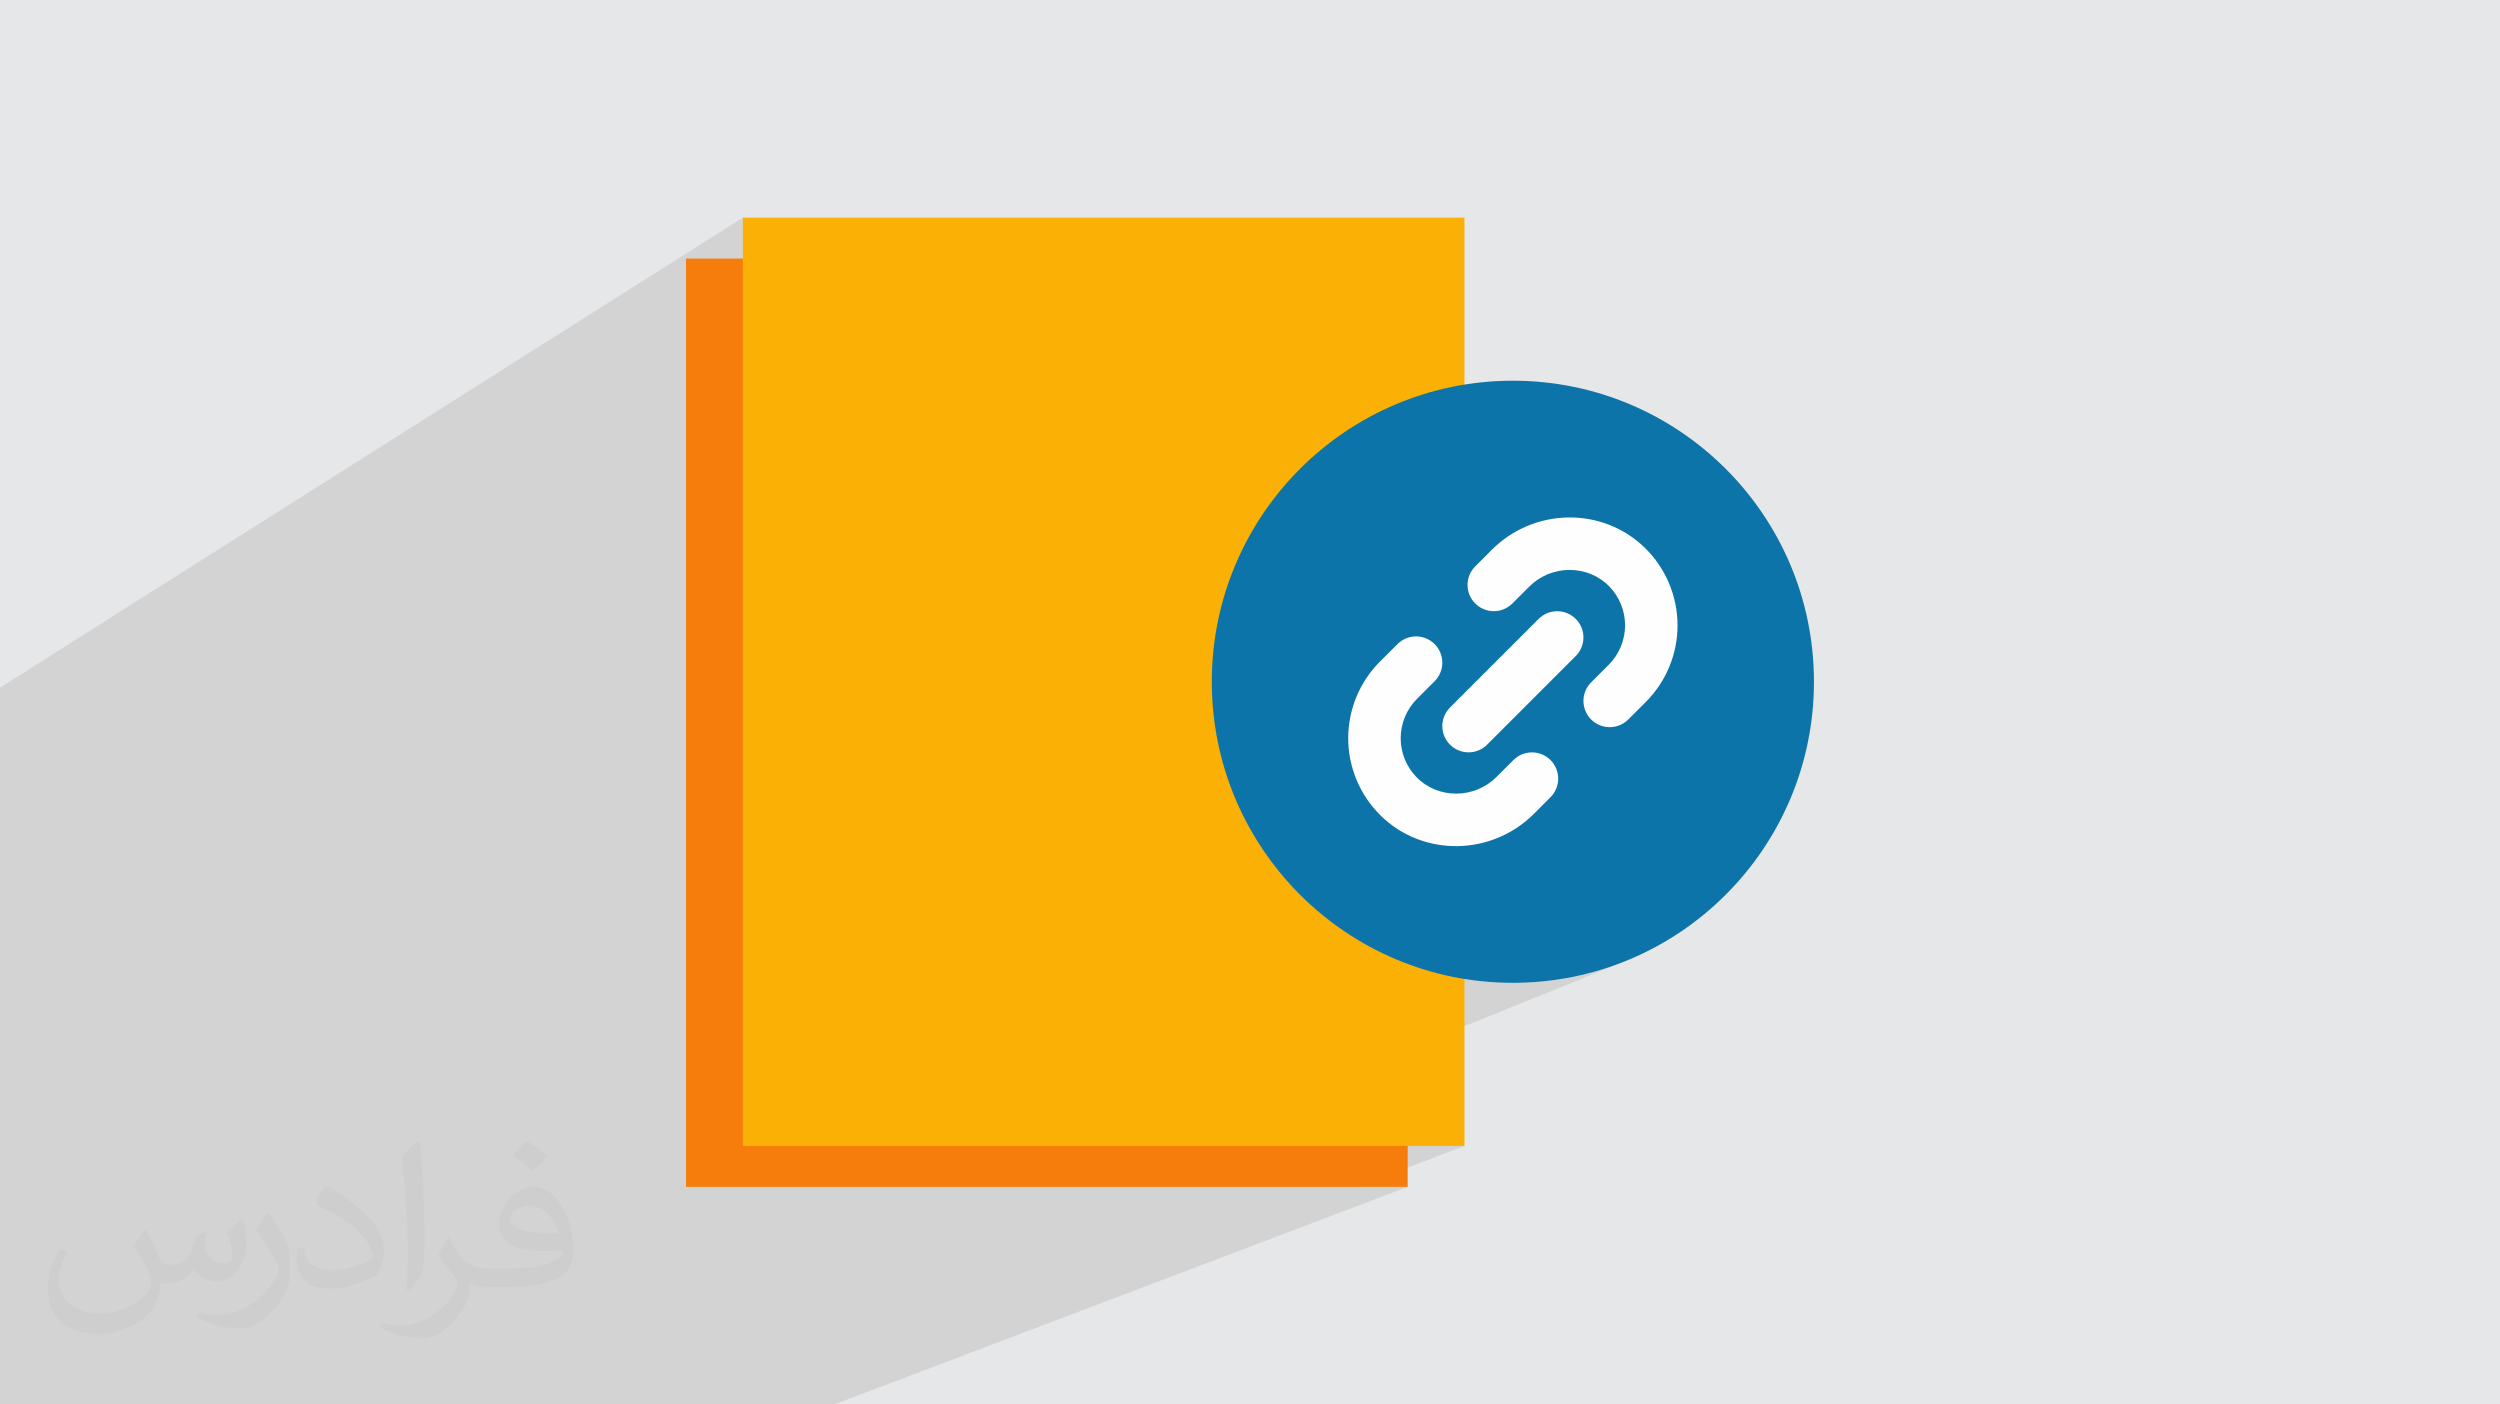 <?xml version="1.0" encoding="UTF-8"?>
<!DOCTYPE svg PUBLIC "-//W3C//DTD SVG 1.0//EN" "http://www.w3.org/TR/2001/REC-SVG-20010904/DTD/svg10.dtd">
<!-- Creator: CorelDRAW -->
<svg xmlns="http://www.w3.org/2000/svg" xml:space="preserve" width="94.192mm" height="52.917mm" version="1.0" style="shape-rendering:geometricPrecision; text-rendering:geometricPrecision; image-rendering:optimizeQuality; fill-rule:evenodd; clip-rule:evenodd"
viewBox="0 0 9404.92 5283.66"
 xmlns:xlink="http://www.w3.org/1999/xlink"
 xmlns:xodm="http://www.corel.com/coreldraw/odm/2003">
 <defs>
  <style type="text/css">
   <![CDATA[
    .fil3 {fill:#F67C0B}
    .fil4 {fill:#FAB005}
    .fil6 {fill:#FEFEFE;fill-rule:nonzero}
    .fil5 {fill:#0C74A8;fill-rule:nonzero}
    .fil2 {fill:#373435;fill-opacity:0.031}
    .fil1 {fill:#2B2A29;fill-opacity:0.102}
    .fil0 {fill:#E6E7E8}
   ]]>
  </style>
 </defs>
 <g id="Layer_x0020_1">
  <polygon class="fil0" points="-0,0 9404.92,0 9404.92,5283.66 -0,5283.66 "/>
  <polygon class="fil1" points="4558.96,2558.44 5728.5,1986.26 5746.71,1978.2 5765.22,1971.05 5783.99,1964.81 5802.98,1959.47 5822.16,1955.07 5841.49,1951.58 5860.93,1949.01 5880.44,1947.36 5900,1946.63 5919.56,1946.83 5939.09,1947.96 5958.55,1950.01 5977.91,1952.99 5997.12,1956.91 6016.17,1961.75 6034.99,1967.53 6053.58,1974.25 6071.88,1981.9 6089.85,1990.49 6107.46,2000.02 6124.7,2010.5 6141.49,2021.91 6157.82,2034.27 6173.65,2047.57 6188.94,2061.83 6203.15,2076.52 6216.55,2091.83 6229.12,2107.74 6240.85,2124.2 6251.74,2141.19 6261.74,2158.66 6270.88,2176.58 6279.1,2194.93 6286.42,2213.66 6292.8,2232.73 6298.25,2252.12 6302.75,2271.79 6306.26,2291.7 6308.79,2311.83 6310.33,2332.12 6310.84,2352.56 6310.34,2372.74 6308.85,2392.78 6306.38,2412.66 6302.95,2432.34 6298.57,2451.78 6293.26,2470.95 6287.02,2489.82 6279.88,2508.36 6271.85,2526.53 6262.94,2544.29 6253.16,2561.61 6242.54,2578.46 6231.08,2594.81 6218.79,2610.62 6205.68,2625.84 6191.8,2640.47 6125.44,2706.61 6118.2,2713.17 6110.4,2718.94 6102.11,2723.91 6093.4,2728.03 5821.3,2849.48 5825.74,2852.77 5832.98,2859.33 5839.54,2866.57 5845.31,2874.37 5850.27,2882.66 5854.4,2891.37 5857.64,2900.44 5860,2909.8 5861.44,2919.4 5861.92,2929.16 5861.44,2938.92 5860,2948.52 5857.64,2957.87 5854.4,2966.95 5850.27,2975.66 5845.32,2983.94 5839.55,2991.73 5832.99,2998.97 5770.56,3061.54 5755.42,3075.94 5739.72,3089.45 5723.51,3102.06 5706.84,3113.77 5689.72,3124.56 5672.19,3134.44 5654.31,3143.43 5636.09,3151.5 4973.09,3440.46 5013.75,3472.42 5058.16,3504 5104.11,3533.46 5151.54,3560.73 5200.38,3585.74 5250.55,3608.43 5301.98,3628.71 5354.61,3646.51 5408.35,3661.78 5463.15,3674.42 5518.92,3684.38 5575.61,3691.58 5633.13,3695.95 5691.41,3697.43 5749.7,3695.95 5807.22,3691.58 5863.9,3684.38 5919.68,3674.42 5974.48,3661.78 6028.21,3646.51 6080.84,3628.71 6132.28,3608.43 4395.57,4310.94 5509.26,4310.94 5107.03,4464.96 5295.66,4464.96 3137.84,5283.66 2968.93,5283.66 1990.89,5283.66 1010,5283.66 706.86,5283.66 584.83,5283.66 -0,5283.66 -0,2602.99 -0,2586.82 2794.5,818.71 2794.5,2802.5 5151.54,1568.91 5104.11,1596.18 5058.16,1625.64 5013.75,1657.22 4970.96,1690.84 4929.87,1726.44 4890.54,1763.94 4853.03,1803.28 4817.44,1844.38 4783.81,1887.16 4752.24,1931.57 4722.77,1977.52 4695.5,2024.94 4670.49,2073.78 4647.8,2123.95 4627.52,2175.39 4609.72,2228.02 4594.45,2281.76 4581.81,2336.55 4571.85,2392.33 4564.65,2449.01 4560.28,2506.54 "/>
  <path class="fil2" d="M548.54 4627.69c17.95,27.21 29.6,53.36 40.96,82.43 8.45,16.91 12.93,48.09 52.57,48.09 11.61,0 28.28,-3.42 43.06,-11.61 16.63,-8.73 29.32,-21.94 35.94,-42l15.85 -53.36 38.57 -19.02 2.64 2.64c-5.27,20.09 -6.59,39.36 -6.59,54.43 0,44.63 38.57,61.56 69.22,61.56 17.95,0 34.09,-8.73 34.09,-25.11 0,-21.13 -8.98,-57.06 -20.62,-89.29 17.95,-17.95 35.94,-35.94 56.53,-50.47l3.17 1.6c8.98,38.04 14,75.56 14,100.66 0,24.57 -10.83,51.79 -19.81,69.49 -18.49,34.87 -51.25,62.62 -90.87,62.62 -30.1,0 -63.65,-15.07 -86.66,-43.06l-1.32 0c-21.66,26.96 -55.22,51.25 -108.86,51.25l-16.63 0c-2.64,35.41 -10.29,60.49 -21.94,82.95 -31.95,62.34 -126.81,106.47 -216.1,106.47 -124.17,0 -186.51,-71.59 -186.51,-166.96 0,-58.91 19.27,-113.6 48.88,-152.42l24.29 10.04c-18.49,35.41 -30.91,68.68 -30.91,101.45 0,89.29 72.66,131.83 156.4,131.83 77.68,0 173.83,-49.41 191.28,-106.72 -6.59,-62.62 -30.1,-91.93 -66.04,-148.99 10.83,-19.02 24.83,-38.04 42.28,-58.38l3.17 0 0 0 0 0 -0.02 -0.09zm1432.13 -336.04c26.15,16.39 51.79,35.66 76.87,57.85 -14,19.81 -31.45,37.79 -53.11,53.64 -25.11,-20.34 -50.19,-37.79 -75.84,-56.27 17.42,-19.55 34.62,-38.29 52.04,-55.22l0 0 0 0 0 0 0 0 0 0 0.03 0zm13.47 244.11c-42.28,0 -76.87,27.75 -76.87,48.34 0,44.13 84.53,57.85 185.72,57.31 -12.68,-51.79 -57.06,-105.68 -108.86,-105.68l0.01 0.03zm-94.86 236.19c54.96,0 103.04,-1.6 139.74,-10.83 40.96,-10.29 75.56,-30.91 75.56,-45.17 0,-3.7 0,-8.19 -1.32,-11.89 -22.98,2.11 -49.41,2.11 -72.38,2.11 -74.49,0 -131.55,-16.91 -154.02,-58.66 -5.55,-11.61 -9.51,-24.57 -9.51,-39.36 0,-40.43 17.42,-79.79 48.09,-107 25.61,-22.45 53.89,-36.44 82.67,-36.44 52.04,0 93.51,41.75 122.57,107.54 15.85,35.94 26.68,77.4 26.68,129.72 0,34.87 -9.51,64.19 -31.17,85.85 -40.43,39.11 -114.92,53.89 -229.04,53.89l-51.79 0 0 0 -13.47 0c-28.28,0 -48.62,-5.02 -64.72,-17.42l-2.64 0c0.79,6.59 1.32,12.93 1.32,19.02 0,25.61 -8.45,58.38 -25.61,84.53 -50.72,75.3 -105.68,108.04 -153.24,108.04 -48.09,0 -107,-18.49 -160.11,-42.54l9.51 -18.49c17.17,7.13 40.96,11.89 73.7,11.89 85.85,0 198.66,-82.43 212.66,-163 -3.17,-6.59 -8.98,-15.32 -17.17,-24.57 -25.11,-29.85 -40.96,-54.68 -55.75,-80.83 12.68,-25.11 24.29,-45.17 35.13,-63.4l4.49 -0.53c36.72,74.77 69.99,117.55 144.23,117.55l11.61 0 0 0 53.89 0 0 0 0 0 0 0 0 0 0 0 0.09 0.01zm-371.98 79c6.34,-34.34 6.87,-72.91 6.87,-108.86l0 -53.36c0,-99.6 -12.68,-244.36 -22.98,-338.68 17.95,-19.27 43.06,-42 62.87,-57.31l5.81 1.6c13.47,118.62 16.63,256 16.63,383.06 0,33.3 -1.32,65.79 -4.49,89.55 -1.85,30.1 -19.27,52.83 -56.53,87.7l-8.19 -3.7zm-382.8 -157.19c1.85,46.77 24.83,83.49 105.15,83.49 49.93,0 92.19,-12.93 138.96,-35.13 8.45,-3.7 12.93,-8.73 12.93,-12.93 0,-29.32 -22.45,-68.15 -60.23,-103.55 -36.72,-33.3 -85.34,-62.62 -130.76,-82.18 -15.6,-6.59 -20.62,-13.47 -20.62,-20.09 0,-13.47 17.95,-41.75 32.77,-62.09l5.02 -0.53c52.04,27.21 110.17,67.64 153.24,112.53 39.11,41.47 63.4,83.49 63.4,129.19 0,33.81 -10.29,65.51 -26.96,95.11 -57.06,28.79 -117.83,50.72 -178.06,50.72 -73.17,0 -123.1,-34.34 -123.1,-114.92 0,-8.73 0,-22.19 3.17,-39.64l25.11 0 0 0 0 0 0 0 0 0 0 0 -0.02 0zm-132.37 -132.9l45.45 73.45c16.63,27.21 32.23,56.81 32.23,103.55l0 59.7c0,48.34 -30.91,100.13 -80.83,151.38 -39.11,34.62 -73.7,49.41 -105.68,49.41 -47.55,0 -101.98,-14.79 -164.85,-41.75l7.13 -18.49c19.81,5.27 42.79,9.77 71.06,9.77 90.36,-0.53 182.8,-66.57 225.08,-147.15 5.02,-9.26 6.87,-17.95 6.87,-24.04 0,-9.26 -5.02,-19.55 -8.98,-28.79 -22.98,-43.31 -48.62,-82.95 -76.87,-119.68 14.79,-23.25 29.6,-45.7 45.7,-67.9l3.7 0.53 0 0 0 0 0 0 0 0 0 0 -0.02 0.01z"/>
  <g id="_1709821783792">
   <rect class="fil3" x="2580.9" y="972.74" width="2714.76" height="3492.22"/>
   <rect class="fil4" x="2794.5" y="818.71" width="2714.76" height="3492.22"/>
   <g>
    <circle id="background" class="fil5" cx="5691.41" cy="2564.82" r="1132.61"/>
    <path class="fil6" d="M5612.26 2068.16l-62.44 62.52c-18.51,18.5 -28.93,43.62 -28.93,69.81 0,26.18 10.41,51.31 28.94,69.81 18.5,18.51 43.62,28.93 69.81,28.93 26.18,0 51.31,-10.41 69.81,-28.94l63.53 -63.53c82.95,-82.95 220.2,-84.41 301.73,0 37.66,39.11 58.73,91.33 58.73,145.63 0,55.58 -22.07,108.91 -61.3,148.24l-66.36 66.36c-18.53,18.51 -28.94,43.63 -28.94,69.81 0,26.19 10.4,51.31 28.93,69.82 18.5,18.51 43.63,28.93 69.81,28.93 26.19,0 51.31,-10.41 69.82,-28.94l66.36 -66.14c76.18,-76.32 119.04,-180.01 119.04,-287.91 0,-109.3 -43.99,-214.13 -121.9,-290.73 -160.11,-157.1 -418.18,-152.2 -576.7,6.33l0.02 0zm-418.37 999.88c160.08,156.93 418.14,152.02 576.67,-6.5l62.43 -62.57c18.51,-18.5 28.93,-43.62 28.93,-69.81 0,-26.18 -10.41,-51.31 -28.94,-69.82 -18.5,-18.51 -43.62,-28.92 -69.8,-28.92 -26.19,0 -51.31,10.4 -69.82,28.93l-63.53 63.53c-82.95,82.95 -220.2,84.42 -301.73,0 -37.66,-39.1 -58.72,-91.32 -58.72,-145.62 0,-55.58 22.06,-108.91 61.29,-148.24l66.37 -66.37c18.52,-18.5 28.94,-43.62 28.94,-69.81 0,-26.18 -10.41,-51.31 -28.94,-69.81 -18.5,-18.52 -43.62,-28.93 -69.81,-28.93 -26.18,0 -51.31,10.4 -69.82,28.94l-66.36 66.14c-76.25,76.39 -119.11,180.02 -119.11,287.97 0,109.35 44,214.23 122,290.83l-0.01 0.06z"/>
    <path class="fil6" d="M5788.26 2328.31l-333.37 333.37c-18.51,18.5 -28.93,43.64 -28.93,69.83 0,54.54 44.22,98.76 98.76,98.76 26.19,0 51.33,-10.41 69.83,-28.93l333.38 -333.37c18.5,-18.5 28.93,-43.64 28.93,-69.83 0,-54.54 -44.23,-98.77 -98.77,-98.77 -26.19,0 -51.33,10.42 -69.83,28.93l0 0.01z"/>
   </g>
  </g>
 </g>
</svg>
